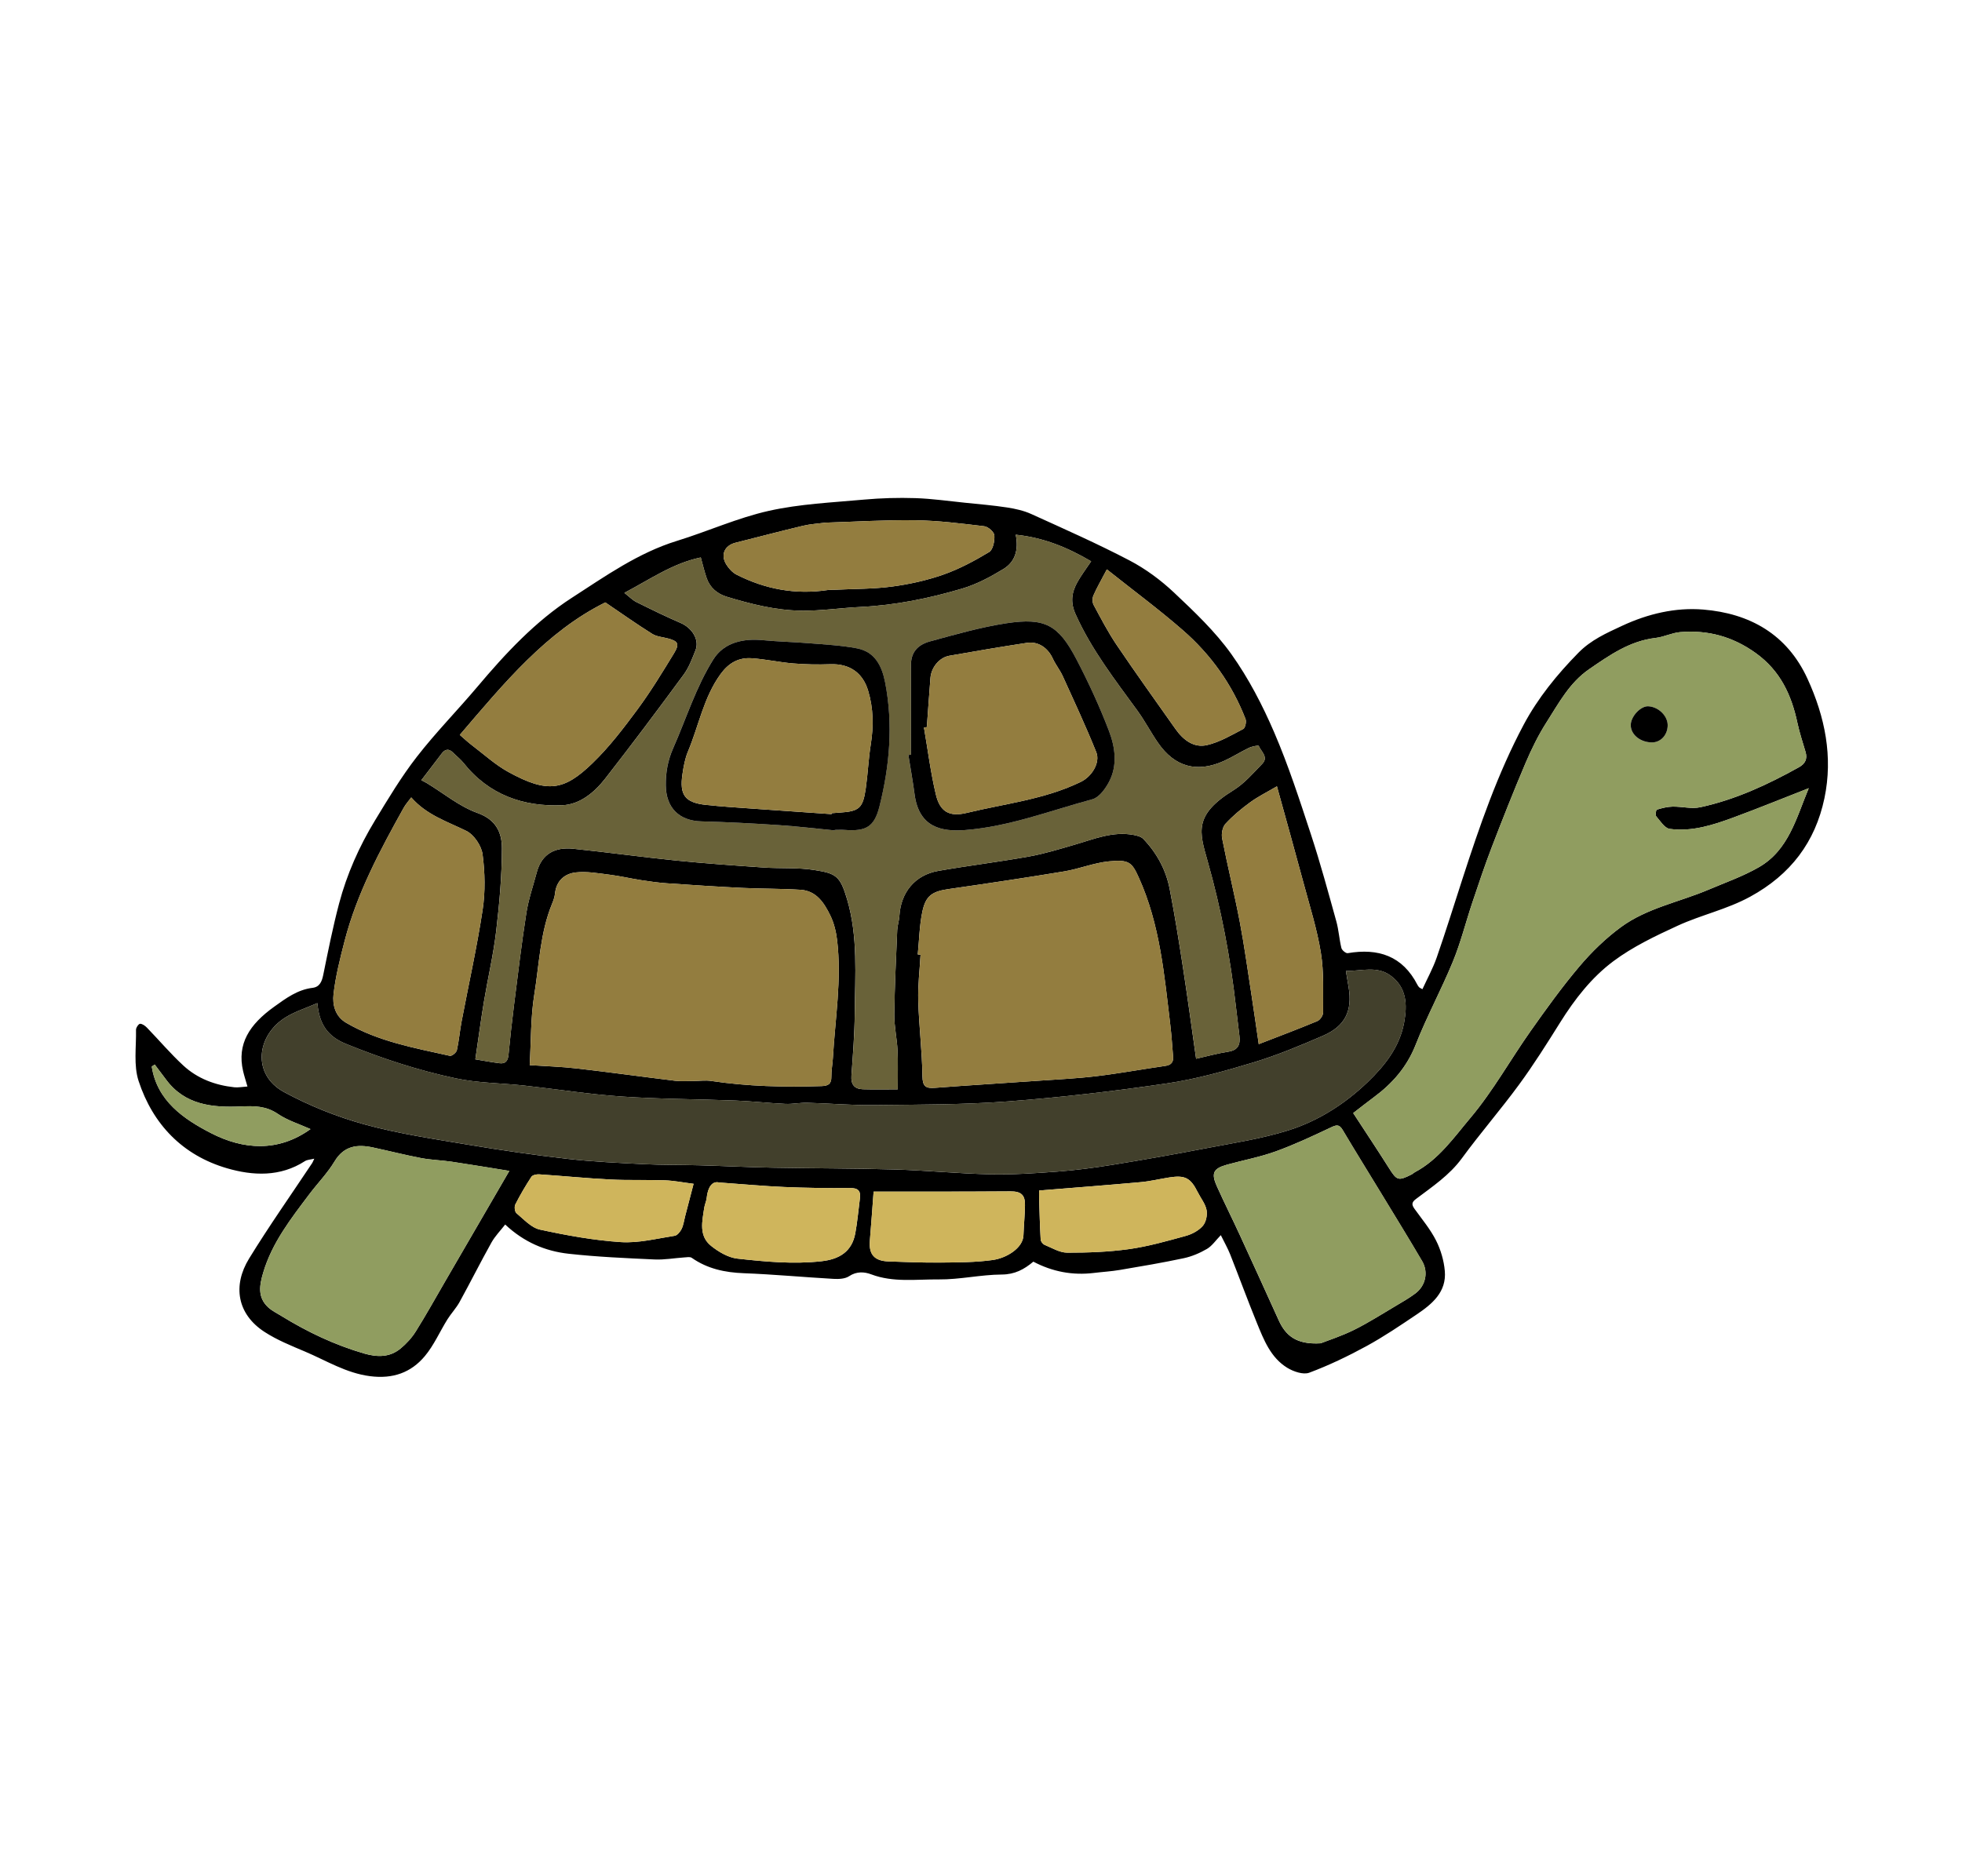 <?xml version="1.0" encoding="UTF-8"?><svg id="Layer_1" xmlns="http://www.w3.org/2000/svg" xmlns:xlink="http://www.w3.org/1999/xlink" viewBox="0 0 1150 1100"><defs><style>.cls-1{fill:#696239;}.cls-2{fill:#937d3f;}.cls-3{fill:#909d60;}.cls-4{fill:#cfb55c;}.cls-5{fill:#42402c;}.cls-6{fill:#fff;filter:url(#drop-shadow-2);}</style><filter id="drop-shadow-2" filterUnits="userSpaceOnUse"><feOffset dx="15" dy="15"/><feGaussianBlur result="blur" stdDeviation="15"/><feFlood flood-color="#000" flood-opacity=".5"/><feComposite in2="blur" operator="in"/><feComposite in="SourceGraphic"/></filter></defs><path class="cls-6" d="m222.52,857.64c-4.04,0-8.19-.27-12.34-.8-18.25-2.34-32.77-9.27-43.37-14.33-2.88-1.37-5.6-2.67-7.94-3.66l-2.1-.89c-8.43-3.55-18.91-7.97-29.27-14.68-34.45-22.31-46.32-62.14-31-98.59-29.96-15-52-40.92-63.17-74.85-4.94-15.01-4.48-28.65-4.15-38.61.08-2.35.15-4.56.12-6.12-.28-14.13,5.38-28.25,15.54-38.72,9.72-10.02,22.62-15.62,36.31-15.76h.54c12.35,0,24.26,4.32,34.22,12.29,4.33-4.38,9.37-8.7,15.21-12.89l.71-.51c3.32-2.38,7.47-5.37,12.5-8.31,1.69-7.85,3.52-15.82,5.66-23.88,5.59-21.12,14.53-41.88,26.56-61.71l1.17-1.92c7.99-13.17,16.25-26.8,26.69-40.24,7.79-10.02,15.82-18.98,23.58-27.64,4.67-5.2,9.07-10.12,13.2-15.01,17.41-20.63,38.91-44.13,66.44-61.9,2.35-1.52,4.7-3.05,7.05-4.59,18.89-12.35,40.29-26.34,67.02-34.58,5.74-1.77,11.82-3.98,18.26-6.32,11.71-4.25,24.99-9.08,39.45-12.3,17.61-3.93,35.04-5.34,50.41-6.58,3.87-.31,7.73-.62,11.58-.98,8.76-.8,17.74-1.21,26.67-1.21,3.19,0,6.43.05,9.63.16,9.14.29,17.75,1.27,25.34,2.14,2.48.28,4.95.56,7.43.82,1.73.18,3.46.35,5.2.52,6.94.68,14.12,1.38,21.81,2.56,10.54,1.62,19.2,4.08,27.25,7.74,2.52,1.14,5.04,2.28,7.56,3.43,17.16,7.77,34.9,15.79,52.47,24.98,13.18,6.89,25.71,15.9,37.23,26.76,12.93,12.2,27.59,26.02,40.03,43.46,11.19,15.7,21.11,33.72,30.31,55.09,8.85,20.55,15.62,41.16,22.17,61.09l1,3.03c.4,1.22.8,2.43,1.19,3.65,8.56-25.06,18.47-50.85,31.82-75.92,9.74-18.29,23-35.87,40.55-53.75,13.4-13.66,28.15-20.51,38.92-25.52l1.29-.6c20.59-9.59,41.5-14.46,62.16-14.46,3.53,0,7.1.15,10.59.43,47.25,3.89,83.63,28.57,102.42,69.49,15.81,34.42,20.33,68.48,13.44,101.25-8.38,39.84-32.05,71.41-68.45,91.3-11.47,6.27-22.28,10.03-31.82,13.36-5.18,1.8-10.08,3.51-13.85,5.24-10.9,5.01-21.29,9.97-28.6,15.42-5.98,4.45-12.09,11.75-18.68,22.31-8.79,14.07-16.83,26.76-26.12,39.46-5.98,8.17-12.08,15.8-17.97,23.18-5.53,6.93-10.76,13.48-15.53,20-1.96,2.68-3.98,5.19-6.04,7.53,2.86,8,4.71,16.37,5.45,24.72,1.59,18.11-3.45,35.34-14.56,49.83-7.64,9.97-16.71,16.69-23.76,21.44l-1.09.73c-10.07,6.78-20.48,13.79-32.29,20.24-14.03,7.66-27.14,13.74-40.06,18.57-6.37,2.38-13.15,3.59-20.15,3.59h0c-16.52,0-29.92-6.71-36.43-10.71-23.35-14.33-32.24-36.1-37.54-49.11l-.38-.92c-.65-1.59-1.29-3.18-1.93-4.77-7.56,1.4-15.03,2.67-22.34,3.91l-1.41.24c-4.92.83-9.45,1.28-13.09,1.63-1.62.16-3.15.31-4.43.46-4.52.55-9.08.83-13.56.83-8.29,0-16.44-.93-24.42-2.78-6.95,2.13-14.2,3.21-21.8,3.25-3.17.02-7.6.54-12.3,1.09-7.08.83-15.11,1.78-24.14,1.78-.45,0-2.16-.01-2.16-.01-1.97,0-4.26.07-6.68.14-2.9.08-6.2.18-9.66.18-6.63,0-15.63-.33-25.69-2.48-5.16,1.26-10.63,1.89-16.38,1.89-1.51,0-3.07-.04-4.63-.13-7.43-.42-14.78-.95-21.89-1.46-10.37-.75-20.16-1.45-29.82-1.81-14.78-.56-27.96-3.31-39.85-8.35-2.65.21-5.56.37-8.72.37-1.41,0-2.82-.03-4.19-.1l-2.48-.11c-16.54-.76-33.65-1.55-51.16-3.5-4.07-.45-8.07-1.1-11.98-1.94-.84,1.55-1.68,3.11-2.54,4.67-2.9,5.27-5.94,9.26-7.96,11.9-.26.34-.53.68-.78,1.03-.8,1.32-1.76,3.07-2.78,4.92-3.42,6.2-7.67,13.92-14.25,21.8-16.23,19.42-39.12,30.11-64.46,30.11Z"/><path d="m145.03,636.95c-1.06-3.73-1.93-6.33-2.54-8.99-3.67-15.93,3.69-27.32,18.22-37.74,6.9-4.95,13.65-9.99,22.5-11.07,4.09-.5,5.44-3.59,6.24-7.51,2.85-14.03,5.65-28.1,9.31-41.94,4.55-17.18,11.76-33.39,20.97-48.57,7.75-12.77,15.47-25.68,24.6-37.44,11.09-14.28,23.84-27.24,35.51-41.08,16.47-19.53,33.94-38.32,55.35-52.14,19.58-12.64,38.84-26.36,61.67-33.39,18.06-5.57,35.52-13.51,53.87-17.6,18.14-4.05,37.04-4.87,55.66-6.57,9.99-.91,20.1-1.19,30.13-.87,9.78.31,19.53,1.73,29.29,2.72,8.17.84,16.38,1.51,24.49,2.76,4.82.74,9.76,1.84,14.17,3.84,19.32,8.77,38.76,17.37,57.55,27.2,9.43,4.93,18.34,11.52,26.1,18.83,11.96,11.28,24.14,22.82,33.62,36.11,10.06,14.11,18.23,29.88,25.1,45.84,8.39,19.48,14.95,39.78,21.58,59.96,5.51,16.77,10.12,33.85,14.85,50.87,1.42,5.1,1.71,10.5,2.98,15.65.32,1.28,2.62,3.18,3.7,3,17.91-3.06,32.16,1.59,40.88,18.6.27.52.62,1.01,1.02,1.44.25.27.66.39,1.89,1.08,2.85-6.23,6.17-12.23,8.39-18.62,5.3-15.25,10.09-30.68,15.07-46.04,10.02-30.89,20.57-61.66,35.86-90.36,8.31-15.61,19.57-29.46,32.1-42.22,7.4-7.54,16.43-11.53,25.65-15.82,15.16-7.06,31.3-10.85,47.53-9.51,27.19,2.24,49.09,14.41,61.08,40.52,10.28,22.38,15.05,45.81,9.95,70.09-5.4,25.68-19.78,44.75-43.5,57.72-13.75,7.51-28.74,10.67-42.59,17.05-12.99,5.98-26.21,12.27-37.59,20.76-12.73,9.49-22.67,22.25-31.21,35.91-7.71,12.33-15.47,24.68-24.06,36.4-10.77,14.7-22.76,28.5-33.52,43.21-7.37,10.07-17.42,16.7-27.04,23.98-2.64,2-2.38,3.46-.69,5.8,4.36,6.05,9.23,11.88,12.56,18.47,2.76,5.45,4.6,11.78,5.13,17.87,1.08,12.3-7.4,19.36-16.43,25.44-9.62,6.48-19.26,13.02-29.42,18.57-10.84,5.92-22.07,11.31-33.61,15.63-3.51,1.31-9.26-.66-12.91-2.9-9.71-5.96-13.72-16.36-17.8-26.34-5.44-13.31-10.37-26.83-15.66-40.2-1.44-3.62-3.41-7.03-5.46-11.21-2.99,3.06-5.12,6.31-8.12,8.07-4.2,2.45-8.9,4.45-13.65,5.46-12.4,2.65-24.91,4.75-37.42,6.87-5.03.85-10.15,1.14-15.22,1.76-12.5,1.52-24.31-.73-35.48-6.62-5.44,4.58-10.91,7.51-18.52,7.55-12.33.07-24.66,3-36.97,2.87-13.14-.14-26.56,1.92-39.5-2.97-4.05-1.53-8.6-1.85-13.01,1.09-2.34,1.56-6.03,1.73-9.05,1.56-17.56-.99-35.09-2.66-52.66-3.32-11.1-.42-21.31-2.59-30.5-9.02-1.02-.71-2.9-.34-4.37-.24-5.82.39-11.67,1.47-17.46,1.2-16.82-.78-33.69-1.5-50.41-3.36-13.59-1.52-26.05-6.73-37.11-17.13-2.75,3.55-5.93,6.76-8.06,10.57-6.43,11.52-12.34,23.33-18.7,34.89-1.98,3.59-4.92,6.65-7.1,10.15-4.46,7.16-7.89,15.14-13.23,21.53-8.14,9.74-18.79,13.48-32.08,11.78-14.1-1.81-25.65-9.14-38.16-14.43-8.08-3.42-16.38-6.76-23.69-11.5-16.19-10.48-18.77-27.25-9.11-43,11.71-19.09,24.65-37.42,37.05-56.09.3-.46.48-1,1.18-2.5-2.36.59-4.18.59-5.46,1.42-14.53,9.38-30.52,8.62-45.72,4.19-25.97-7.58-43.42-25.71-51.78-51.12-3.03-9.21-1.33-20.01-1.53-30.09-.02-1.22,1.54-3.48,2.38-3.49,1.36-.01,2.99,1.2,4.07,2.32,7.12,7.35,13.76,15.21,21.26,22.14,8.31,7.68,18.66,11.56,29.91,12.77,2.26.24,4.59-.25,7.69-.45Zm381.13,1.7c0-8.29.27-15.54-.08-22.75-.34-7.07-1.98-14.11-1.9-21.15.19-16.47,1.02-32.94,1.71-49.41.11-2.73,1.09-5.42,1.25-8.15.81-14.02,9.1-24.2,22.86-26.61,17.65-3.09,35.47-5.25,53.11-8.42,9.05-1.62,17.91-4.36,26.76-6.93,11.32-3.28,22.38-8.02,34.58-5.72,2,.38,4.39.98,5.7,2.34,7.93,8.28,13.27,18.17,15.45,29.39,2.99,15.38,5.45,30.88,7.83,46.37,2.71,17.6,5.09,35.25,7.64,53.11,6.01-1.35,12.44-3.12,18.99-4.16,5.7-.91,6.99-4.23,6.41-9.18-.67-5.68-1.4-11.35-2.04-17.03-3.26-28.94-8.66-57.41-16.61-85.48-4.84-17.06-8.37-27.08,15.19-41.61,6.37-3.93,11.52-9.97,16.83-15.44,3.83-3.95-.67-7.21-2.09-10.54-.16-.38-3.94.33-5.73,1.19-4.96,2.38-9.63,5.4-14.64,7.66-15.79,7.12-28.8,3.56-38.6-10.59-4.25-6.13-7.7-12.82-12.08-18.85-13.19-18.15-26.97-35.83-36.27-56.57-3.21-7.15-2.25-12.89,1.11-18.91,2.26-4.04,5.1-7.76,8.02-12.12-13.85-8.14-27.88-13.92-44.21-15.6,1.84,8.95-.43,15.98-7.16,20.08-7.6,4.63-15.7,8.98-24.17,11.49-19.47,5.79-39.37,9.81-59.79,10.8-11.63.57-23.24,2.35-34.84,2.17-14.8-.24-29.22-3.85-43.37-8.16-5.51-1.68-9.8-5.18-11.78-10.79-1.35-3.81-2.24-7.79-3.49-12.25-16.32,3.38-29.69,12.79-44.79,20.76,2.98,2.32,4.78,4.25,7,5.36,8.59,4.27,17.22,8.51,26.03,12.31,6.73,2.9,11.07,9.89,8.68,15.94-1.95,4.92-3.85,10.1-6.94,14.3-15.12,20.56-30.41,41.01-46.12,61.12-6.26,8.01-14.78,15.03-24.91,15.47-22.84,1.01-43.08-6.01-57.96-24.72-1.8-2.27-4.18-4.08-6.24-6.15-2.35-2.37-4.53-2.1-6.48.42-3.96,5.11-7.85,10.27-12.06,15.78,1.31.69,2.34,1.17,3.31,1.76,9.83,5.97,19.03,13.68,29.64,17.47,10.98,3.92,14.3,11.69,14.28,20.72-.03,16.24-1.48,32.54-3.39,48.69-1.63,13.77-4.85,27.35-7.13,41.05-1.83,11.01-3.3,22.08-5.06,33.97,4.71.77,9.47,1.68,14.27,2.28,3.45.43,4.83-1.49,5.16-4.89.94-9.79,2.01-19.57,3.25-29.33,2.28-17.98,4.41-35.98,7.22-53.88,1.27-8.06,3.99-15.9,6.1-23.82,2.96-11.07,10.89-14.93,21.44-13.83,20.09,2.09,40.1,4.87,60.19,6.9,17.16,1.73,34.39,2.93,51.6,4.11,9.8.67,19.79-.08,29.42,1.45,12.66,2.02,15.13,3.25,19.25,17.2,6.48,21.97,4.66,44.46,4.48,66.81-.1,12.19-1.07,24.38-1.94,36.55-.37,5.2,1.76,7.83,6.72,7.98,6.64.2,13.3.05,20.36.05Zm534.01-176.54c-15.22,5.95-29.56,11.81-44.08,17.16-12.04,4.43-24.4,8.47-37.42,6.69-2.97-.41-5.56-4.65-7.95-7.44-.61-.71-.1-3.67.45-3.84,2.97-.92,6.1-1.71,9.19-1.77,5.45-.11,11.16,1.47,16.33.34,20.54-4.47,39.47-13.24,57.76-23.45,3.56-1.99,5.06-4.79,3.87-8.86-1.65-5.67-3.55-11.29-4.78-17.05-3.5-16.46-10.02-30.62-24.4-40.97-13.55-9.75-28.14-13.67-44.35-12.31-4.84.41-9.49,2.84-14.34,3.4-15.14,1.74-26.97,10.07-39.01,18.35-11.49,7.9-17.76,19.83-24.9,31.01-4.83,7.55-8.84,15.73-12.36,23.99-6.95,16.35-13.48,32.88-19.85,49.46-4.08,10.63-7.68,21.45-11.31,32.25-3.87,11.53-6.8,23.43-11.41,34.65-6.76,16.47-15.31,32.21-21.82,48.77-5.15,13.1-13.66,22.77-24.63,30.87-3.88,2.87-7.66,5.88-12,9.21,7.22,11.07,14.2,21.54,20.91,32.17,4.65,7.38,5.46,7.78,13.27,3.84.7-.35,1.26-.96,1.95-1.33,13.98-7.4,22.92-20.41,32.59-31.88,13.21-15.68,23.32-33.95,35.2-50.8,9.16-12.98,18.47-25.93,28.72-38.04,7.17-8.47,15.37-16.43,24.3-22.99,15.24-11.19,34.13-14.65,51.25-21.91,9.94-4.22,20.26-7.84,29.57-13.19,17.48-10.04,21.94-28.82,29.24-46.32Zm-874.14,126c-6.71,2.93-12.97,4.88-18.41,8.2-17.25,10.51-20.23,33.63-1.04,43.99,14.82,8,30.86,14.45,47.1,18.92,19.83,5.46,40.37,8.48,60.71,11.9,19.41,3.26,38.92,6.09,58.47,8.32,14.84,1.69,29.81,2.35,44.74,3.09,10.71.53,21.45.35,32.17.65,14.39.4,28.77,1.13,43.15,1.4,23.82.45,47.66.36,71.48,1.06,18.67.55,37.31,2.42,55.98,2.82,13.09.28,26.24-.59,39.31-1.57,10.76-.81,21.51-2.22,32.16-3.95,18.24-2.96,36.45-6.16,54.59-9.66,16.41-3.16,33.1-5.63,48.95-10.65,17.47-5.53,33.09-15.55,46.34-28.31,9.93-9.57,18.62-20.45,21.26-34.72,1.95-10.54,1.6-20.69-8-27.68-7.87-5.73-16.86-2.63-26.11-2.65.62,3.68,1.1,6.54,1.58,9.41,2.33,13.98-1.94,22.92-15.04,28.58-13.32,5.76-26.8,11.41-40.67,15.6-16.7,5.05-33.68,9.82-50.89,12.35-30.75,4.52-61.7,8.15-92.69,10.5-26.24,1.99-52.66,1.9-79.01,2.2-12.96.15-25.93-1.02-38.9-1.37-4.31-.12-8.65.85-12.94.65-9.75-.45-19.48-1.57-29.24-1.96-22.21-.87-44.48-.83-66.65-2.35-19.14-1.31-38.15-4.34-57.24-6.44-13.31-1.46-26.91-1.44-39.93-4.2-22.03-4.66-43.44-11.68-64.41-20.2-10.79-4.38-15.75-11.52-16.83-23.93Zm124.45,36.36c9.24.62,18.46.89,27.59,1.94,19.23,2.21,38.4,4.88,57.62,7.22,3.5.42,7.09.14,10.64.14,3.48,0,7.03-.55,10.43-.04,21.5,3.22,43.1,3.73,64.78,3.02,3.88-.13,5.81-1.2,5.75-5.43-.05-3.72.7-7.44.91-11.18,1.32-22.97,5.23-45.86,2.46-68.94-.59-4.92-1.81-10.02-3.97-14.44-3.56-7.31-8.11-14.5-17.41-15.1-11.37-.73-22.79-.55-34.18-1.1-14.71-.71-29.42-1.68-44.11-2.7-5.1-.35-10.19-1.08-15.24-1.86-6.18-.96-12.3-2.41-18.5-3.19-6.56-.82-13.3-2.05-19.76-1.33-6.5.73-11.4,4.86-12.17,12.32-.22,2.12-.98,4.23-1.8,6.22-6.96,16.99-7.46,35.29-10.35,53.05-2.16,13.25-1.85,26.91-2.7,41.39Zm227.46-64.9c.54.05,1.08.1,1.63.14-.5,8.99-1.62,17.99-1.36,26.96.43,14.74,2.26,29.45,2.46,44.19.08,6.14,1.91,7.32,7.34,6.91,20.01-1.52,40.04-2.72,60.05-4.12,11.55-.8,23.13-1.34,34.62-2.72,13.46-1.61,26.81-4.08,40.24-6,3.43-.49,4.95-2.06,4.67-5.44-.51-6.09-.87-12.2-1.6-18.27-3.55-29.49-6-59.17-18.54-86.81-4-8.81-5.6-10.57-17.44-9.42-8.84.86-17.38,4.41-26.21,5.88-22.5,3.73-45.05,7.1-67.63,10.34-9.6,1.38-13.55,3.73-15.55,13.29-1.71,8.18-1.85,16.7-2.69,25.06Zm-239.4,126.91c-11.52-1.85-22.66-3.73-33.83-5.39-5.93-.88-11.99-1.02-17.87-2.13-9.45-1.8-18.79-4.19-28.2-6.21-9.17-1.96-16.99-1.1-22.56,8.18-4.13,6.87-9.9,12.75-14.76,19.2-10.79,14.32-21.88,28.46-27.08,46.09-2.15,7.28-3.39,14.35,2.91,20.2,2.23,2.07,5.1,3.46,7.73,5.08,15.28,9.4,31.33,17.05,48.64,22.06,7.7,2.23,14.92,2.25,21.23-2.92,3.45-2.83,6.62-6.32,8.98-10.09,5.95-9.49,11.38-19.3,17.01-28.99,12.59-21.66,25.17-43.33,37.79-65.07Zm475.56,101.06c4-1.58,12.05-4.16,19.54-7.86,8.43-4.17,16.39-9.3,24.51-14.09,3.88-2.3,7.82-4.56,11.43-7.26,6.02-4.5,7.78-12.5,3.96-19-7.86-13.39-16.01-26.61-24.08-39.88-7.5-12.34-15.13-24.6-22.5-37.02-2.13-3.59-3.91-2.83-7.13-1.31-10.58,5.01-21.23,10-32.23,13.97-9.22,3.32-18.98,5.12-28.46,7.75-7.97,2.21-9.34,4.96-5.91,12.6,4.25,9.46,8.92,18.74,13.26,28.16,7.72,16.76,15.37,33.55,22.97,50.36,4,8.84,10.11,14.47,24.62,13.59ZM241.05,467.51c-1.7,2.3-3.29,4.02-4.39,6.01-13.92,24.97-27.41,50.16-34.65,78.07-2.67,10.32-5.32,20.75-6.52,31.3-.7,6.18.95,12.98,7.4,16.75,18.81,10.97,39.97,14.73,60.8,19.37,1.12.25,3.77-1.86,4.08-3.25,1.26-5.55,1.71-11.28,2.78-16.89,4.14-21.82,9.02-43.53,12.34-65.47,1.61-10.64,1.37-21.85-.04-32.53-.66-5.03-5.04-11.51-9.52-13.72-11.21-5.53-23.27-9.28-32.29-19.63Zm28.45-36.65c2.66,2.28,4.78,4.29,7.1,6.05,7.04,5.33,13.67,11.45,21.34,15.67,23.08,12.7,32.69,10.92,49.28-5.07,9.84-9.48,18.28-20.57,26.44-31.6,7.8-10.54,14.63-21.81,21.47-33.02,3.26-5.34,2.28-6.96-3.27-8.49-3.22-.89-6.87-1.08-9.58-2.78-9.06-5.66-17.77-11.86-27.47-18.43-34.48,17.08-59.3,47.23-85.31,77.67Zm478.95,30.14c-5.74,3.38-11.02,5.98-15.7,9.39-5.17,3.76-10.16,7.92-14.47,12.61-1.74,1.89-2.47,5.83-1.95,8.5,3.21,16.41,7.24,32.66,10.37,49.08,2.75,14.45,4.72,29.04,6.97,43.58,1.37,8.89,2.62,17.79,4.12,28,11.9-4.62,23.23-8.87,34.39-13.53,1.59-.67,3.36-3.32,3.35-5.05-.08-11.69.53-23.57-1.32-35.02-2.23-13.83-6.54-27.35-10.18-40.94-4.99-18.59-10.2-37.13-15.58-56.62Zm-264.62-154.58c-4.19.56-8.74.79-13.11,1.83-13.24,3.15-26.41,6.63-39.61,9.94-6.35,1.59-8.9,7.01-5.45,12.69,1.46,2.4,3.68,4.82,6.15,6.07,16.75,8.48,34.45,11.79,53.16,9,1.55-.23,3.14-.12,4.72-.2,11.06-.55,22.21-.39,33.15-1.86,10.18-1.36,20.43-3.62,30.11-7.02,9.36-3.29,18.3-8.08,26.82-13.22,2.28-1.38,3.3-6.51,3.06-9.78-.14-1.99-3.64-5.07-5.91-5.34-13.42-1.61-26.9-3.31-40.39-3.51-17.44-.26-34.91.86-52.69,1.4Zm164.94,27.39c-3.12,5.96-5.75,10.49-7.85,15.24-.7,1.58-.71,4.1.09,5.59,4.28,7.96,8.47,16.03,13.52,23.51,11.23,16.61,22.93,32.91,34.49,49.29,4.48,6.34,10.7,11.17,18.41,9.4,7.44-1.71,14.39-5.85,21.27-9.45,1.2-.63,1.97-4.25,1.34-5.87-7.89-20.38-20.37-37.79-36.74-52.05-13.99-12.2-28.97-23.26-44.54-35.65Zm-227.31,359.45c-4.04-.97-6.61,2.82-7.25,9.09-.2,1.93-1.13,3.77-1.42,5.7-1.18,7.95-3.37,16.52,4.06,22.43,4.39,3.5,10.02,6.83,15.41,7.43,16.31,1.8,32.68,3.37,49.25,1.53,10.64-1.18,17.81-5.76,19.79-16.29,1.27-6.76,1.82-13.65,2.72-20.48.6-4.54-1.06-6.2-5.89-6.15-12.79.13-25.6-.06-38.38-.6-11.77-.49-23.52-1.6-38.28-2.65Zm90.59,5.37c-.73,9.62-1.39,19.21-2.2,28.78-.67,7.93,2.59,11.83,10.8,12.13,10.2.38,20.42.78,30.62.67,10.18-.1,20.44-.09,30.49-1.48,8.45-1.17,17.86-7.18,18.12-14.44.22-5.9.8-11.79.9-17.69.1-6.16-2.36-8.18-8.65-8.13-14.94.12-29.89.13-44.83.15-11.73.02-23.46,0-35.25,0Zm97.01-.65c0,1.45-.05,3.13,0,4.82.26,7.98.45,15.97.91,23.94.06,1.1,1.25,2.65,2.3,3.09,4.34,1.8,8.81,4.57,13.25,4.58,12.11.03,24.33-.41,36.3-2.09,11.2-1.57,22.21-4.72,33.15-7.73,3.65-1,7.55-3.07,9.99-5.84,1.91-2.17,2.82-6.37,2.25-9.31-.71-3.69-3.42-6.99-5.18-10.5-4.19-8.38-7.41-10.1-16.71-8.63-5.62.89-11.18,2.25-16.83,2.76-19.76,1.78-39.54,3.28-59.45,4.9Zm-202.51-3.94c-6.42-.81-11.63-1.87-16.88-2.05-10.61-.38-21.26.07-31.85-.47-13.95-.71-27.87-2.1-41.81-3.03-1.52-.1-3.85.39-4.54,1.44-3.42,5.23-6.6,10.64-9.43,16.22-.67,1.32-.33,4.3.69,5.14,4.32,3.59,8.67,8.51,13.73,9.6,15.64,3.39,31.55,6.3,47.49,7.33,10.4.67,21.05-2.1,31.52-3.72,1.56-.24,3.25-2.38,4.06-4.04,1.09-2.24,1.39-4.86,2.03-7.32,1.61-6.19,3.22-12.37,4.98-19.11Zm-315.85-69.92c-.58.39-1.17.78-1.75,1.18,3.12,20.16,18.75,30.79,34.62,38.98,18.94,9.78,39.42,11.37,58.43-2.31-6.46-2.92-13.43-5.03-19.17-8.93-6.92-4.7-13.82-4.69-21.64-4.34-16.58.73-32.8-.76-43.9-15.82-2.17-2.94-4.39-5.84-6.59-8.75Z"/><path class="cls-1" d="m526.16,638.65c-7.06,0-13.71.15-20.36-.05-4.96-.15-7.1-2.78-6.72-7.98.88-12.17,1.85-24.36,1.94-36.55.18-22.36,2-44.85-4.48-66.81-4.11-13.95-6.59-15.17-19.25-17.2-9.64-1.54-19.62-.78-29.42-1.45-17.21-1.18-34.44-2.38-51.6-4.11-20.09-2.02-40.11-4.8-60.19-6.9-10.55-1.1-18.48,2.77-21.44,13.83-2.12,7.92-4.84,15.76-6.1,23.82-2.81,17.9-4.94,35.9-7.22,53.88-1.24,9.76-2.31,19.54-3.25,29.33-.33,3.39-1.71,5.31-5.16,4.89-4.8-.59-9.56-1.51-14.27-2.28,1.76-11.89,3.23-22.96,5.06-33.97,2.28-13.7,5.51-27.28,7.13-41.05,1.91-16.15,3.36-32.45,3.39-48.69.02-9.03-3.3-16.81-14.28-20.72-10.61-3.78-19.81-11.49-29.64-17.47-.96-.59-1.99-1.06-3.31-1.76,4.21-5.51,8.1-10.67,12.06-15.78,1.95-2.52,4.13-2.79,6.48-.42,2.06,2.07,4.43,3.88,6.24,6.15,14.88,18.71,35.12,25.73,57.96,24.72,10.14-.45,18.66-7.46,24.91-15.47,15.71-20.12,31-40.56,46.12-61.12,3.09-4.2,4.99-9.37,6.94-14.3,2.39-6.05-1.95-13.03-8.68-15.94-8.81-3.8-17.44-8.04-26.03-12.31-2.22-1.1-4.02-3.04-7-5.36,15.1-7.97,28.47-17.38,44.79-20.76,1.25,4.46,2.14,8.44,3.49,12.25,1.98,5.61,6.27,9.11,11.78,10.79,14.15,4.31,28.57,7.92,43.37,8.16,11.6.19,23.22-1.6,34.84-2.17,20.41-1,40.32-5.01,59.79-10.8,8.47-2.52,16.58-6.87,24.17-11.49,6.73-4.1,9-11.13,7.16-20.08,16.33,1.67,30.35,7.46,44.21,15.6-2.92,4.36-5.76,8.08-8.02,12.12-3.37,6.02-4.32,11.76-1.11,18.91,9.31,20.74,23.08,38.41,36.27,56.57,4.38,6.03,7.84,12.72,12.08,18.85,9.8,14.15,22.8,17.71,38.6,10.59,5.01-2.26,9.68-5.27,14.64-7.66,1.79-.86,5.57-1.57,5.73-1.19,1.42,3.33,5.92,6.59,2.09,10.54-5.31,5.46-10.46,11.51-16.83,15.44-23.56,14.53-20.02,24.55-15.19,41.61,7.96,28.07,13.35,56.54,16.61,85.48.64,5.68,1.37,11.35,2.04,17.03.58,4.94-.71,8.27-6.41,9.18-6.55,1.05-12.99,2.82-18.99,4.16-2.55-17.86-4.93-35.51-7.64-53.11-2.39-15.49-4.85-30.99-7.83-46.37-2.18-11.21-7.52-21.1-15.45-29.39-1.31-1.36-3.7-1.96-5.7-2.34-12.2-2.31-23.26,2.44-34.58,5.72-8.85,2.56-17.72,5.3-26.76,6.93-17.64,3.16-35.45,5.33-53.11,8.42-13.76,2.4-22.05,12.59-22.86,26.61-.16,2.73-1.13,5.42-1.25,8.15-.69,16.46-1.52,32.93-1.71,49.41-.08,7.04,1.55,14.08,1.9,21.15.35,7.21.08,14.45.08,22.75Zm7.81-196.16l-1.54.15c1.23,7.73,2.63,15.45,3.66,23.21,2.57,19.32,15.86,21.87,29.75,20.78,25.73-2.03,49.81-11.38,74.47-18.05,3.93-1.06,7.58-6.12,9.72-10.2,5.12-9.73,3.59-20.36-.06-29.91-5.46-14.32-11.93-28.33-19.03-41.92-10.56-20.22-18.48-24.56-41.01-21.15-15.13,2.29-30,6.58-44.81,10.63-8.03,2.19-11.21,7.15-11.18,13.91.06,17.52.02,35.03.02,52.55Zm-44.72,44.36c.01-.1.02-.2.03-.3,1.97,0,3.95-.13,5.9.02,12.4.93,17.27-1.78,20.29-13.8,6-23.9,8.08-48.13,3.33-72.6-1.89-9.72-5.97-18.03-16.5-20.06-9.16-1.76-18.58-2.22-27.91-2.99-9.17-.76-18.39-.94-27.54-1.82-10.79-1.03-22.44,1.16-28.8,11.35-10.24,16.41-15.81,34.64-23.51,52.04-3.11,7.03-4.4,14.16-4.31,21.78.16,13.17,7.84,20.75,20.9,21.08,15.06.38,30.11,1.18,45.14,2.18,11.01.73,21.98,2.06,32.96,3.12Z"/><path class="cls-3" d="m1060.17,462.1c-7.31,17.5-11.76,36.28-29.24,46.32-9.31,5.35-19.63,8.97-29.57,13.19-17.12,7.26-36.02,10.72-51.25,21.91-8.93,6.56-17.13,14.52-24.3,22.99-10.25,12.11-19.56,25.05-28.72,38.04-11.88,16.85-21.98,35.12-35.2,50.8-9.67,11.47-18.61,24.48-32.59,31.88-.69.37-1.25.98-1.95,1.33-7.81,3.94-8.61,3.54-13.27-3.84-6.71-10.64-13.69-21.1-20.91-32.17,4.33-3.33,8.11-6.34,12-9.21,10.97-8.1,19.48-17.77,24.63-30.87,6.51-16.56,15.06-32.3,21.82-48.77,4.6-11.22,7.54-23.11,11.41-34.65,3.62-10.8,7.22-21.62,11.31-32.25,6.37-16.58,12.9-33.12,19.85-49.46,3.52-8.26,7.53-16.44,12.36-23.99,7.14-11.18,13.41-23.11,24.9-31.01,12.04-8.29,23.87-16.61,39.01-18.35,4.85-.56,9.5-2.99,14.34-3.4,16.21-1.36,30.8,2.57,44.35,12.31,14.38,10.35,20.89,24.51,24.4,40.97,1.23,5.76,3.13,11.38,4.78,17.05,1.18,4.06-.32,6.87-3.87,8.86-18.29,10.21-37.22,18.98-57.76,23.45-5.17,1.12-10.88-.45-16.33-.34-3.09.06-6.22.85-9.19,1.77-.54.17-1.05,3.13-.45,3.84,2.39,2.8,4.98,7.04,7.95,7.44,13.02,1.78,25.38-2.26,37.42-6.69,14.52-5.35,28.86-11.21,44.08-17.16Zm-92.47-26.84c5.28.27,9.5-3.89,9.77-9.63.27-5.64-5.13-11.16-11.3-11.54-4.32-.27-9.98,5.51-10.31,10.52-.37,5.55,4.91,10.3,11.84,10.65Z"/><path class="cls-5" d="m186.04,588.1c1.08,12.41,6.04,19.55,16.83,23.93,20.97,8.52,42.38,15.53,64.41,20.2,13.02,2.76,26.62,2.74,39.93,4.2,19.09,2.1,38.1,5.13,57.24,6.44,22.17,1.52,44.43,1.48,66.65,2.35,9.76.38,19.48,1.51,29.24,1.96,4.29.2,8.64-.77,12.94-.65,12.97.35,25.94,1.52,38.9,1.37,26.35-.3,52.76-.22,79.01-2.2,30.99-2.35,61.94-5.98,92.69-10.5,17.21-2.53,34.19-7.31,50.89-12.35,13.87-4.19,27.34-9.84,40.67-15.6,13.1-5.66,17.37-14.59,15.04-28.58-.48-2.87-.96-5.73-1.58-9.41,9.25.02,18.24-3.08,26.11,2.65,9.6,6.99,9.95,17.14,8,27.68-2.64,14.27-11.33,25.15-21.26,34.72-13.25,12.76-28.87,22.79-46.34,28.31-15.86,5.02-32.55,7.49-48.95,10.65-18.14,3.5-36.35,6.7-54.59,9.66-10.66,1.73-21.4,3.14-32.16,3.95-13.07.99-26.22,1.85-39.31,1.57-18.67-.4-37.3-2.27-55.98-2.82-23.82-.7-47.65-.61-71.48-1.06-14.39-.27-28.77-1-43.15-1.4-10.72-.3-21.46-.12-32.17-.65-14.93-.74-29.9-1.4-44.74-3.09-19.55-2.23-39.06-5.06-58.47-8.32-20.34-3.42-40.88-6.44-60.71-11.9-16.23-4.47-32.28-10.92-47.1-18.92-19.2-10.36-16.21-33.47,1.04-43.99,5.44-3.31,11.7-5.26,18.41-8.2Z"/><path class="cls-2" d="m310.49,624.46c.85-14.48.54-28.14,2.7-41.39,2.89-17.76,3.39-36.06,10.35-53.05.82-1.99,1.58-4.11,1.8-6.22.77-7.46,5.66-11.59,12.17-12.32,6.46-.72,13.2.51,19.76,1.33,6.2.77,12.32,2.23,18.5,3.19,5.06.79,10.14,1.51,15.24,1.86,14.7,1.02,29.4,1.99,44.11,2.7,11.38.55,22.81.37,34.18,1.1,9.3.6,13.84,7.79,17.41,15.1,2.16,4.42,3.38,9.52,3.97,14.44,2.76,23.08-1.15,45.97-2.46,68.94-.21,3.73-.96,7.46-.91,11.18.06,4.22-1.86,5.3-5.75,5.43-21.68.71-43.28.2-64.78-3.02-3.4-.51-6.95.03-10.43.04-3.55,0-7.14.29-10.64-.14-19.22-2.33-38.39-5.01-57.62-7.22-9.13-1.05-18.35-1.31-27.59-1.94Z"/><path class="cls-2" d="m537.95,559.56c.83-8.37.97-16.88,2.69-25.06,2-9.56,5.95-11.91,15.55-13.29,22.57-3.24,45.13-6.61,67.63-10.34,8.82-1.46,17.37-5.02,26.21-5.88,11.84-1.15,13.44.61,17.44,9.42,12.54,27.65,14.99,57.32,18.54,86.81.73,6.06,1.08,12.17,1.6,18.27.28,3.38-1.24,4.95-4.67,5.44-13.42,1.92-26.78,4.39-40.24,6-11.48,1.37-23.07,1.91-34.62,2.72-20.02,1.39-40.05,2.6-60.05,4.12-5.43.41-7.26-.77-7.34-6.91-.2-14.74-2.03-29.45-2.46-44.19-.26-8.97.86-17.97,1.36-26.96-.54-.05-1.08-.1-1.63-.14Z"/><path class="cls-3" d="m298.55,686.47c-12.63,21.74-25.21,43.41-37.79,65.07-5.63,9.69-11.06,19.5-17.01,28.99-2.37,3.77-5.53,7.26-8.98,10.09-6.31,5.17-13.53,5.15-21.23,2.92-17.31-5.01-33.36-12.65-48.64-22.06-2.63-1.62-5.51-3.01-7.73-5.08-6.3-5.85-5.05-12.92-2.91-20.2,5.2-17.64,16.3-31.77,27.08-46.09,4.86-6.45,10.63-12.33,14.76-19.2,5.58-9.28,13.39-10.15,22.56-8.18,9.41,2.02,18.75,4.41,28.2,6.21,5.88,1.12,11.94,1.25,17.87,2.13,11.17,1.66,22.31,3.54,33.83,5.39Z"/><path class="cls-3" d="m774.11,787.53c-14.51.88-20.62-4.75-24.62-13.59-7.61-16.81-15.25-33.61-22.97-50.36-4.34-9.42-9.01-18.7-13.26-28.16-3.43-7.63-2.06-10.39,5.91-12.6,9.48-2.63,19.24-4.42,28.46-7.75,11-3.97,21.65-8.95,32.23-13.97,3.21-1.52,5-2.28,7.13,1.31,7.37,12.42,15,24.68,22.5,37.02,8.06,13.27,16.21,26.49,24.08,39.88,3.82,6.5,2.06,14.5-3.96,19-3.6,2.69-7.54,4.96-11.43,7.26-8.11,4.8-16.07,9.93-24.51,14.09-7.49,3.7-15.54,6.29-19.54,7.86Z"/><path class="cls-2" d="m241.05,467.51c9.02,10.35,21.08,14.1,32.29,19.63,4.48,2.21,8.85,8.69,9.52,13.72,1.41,10.68,1.65,21.89.04,32.53-3.32,21.94-8.2,43.65-12.34,65.47-1.06,5.61-1.51,11.34-2.78,16.89-.31,1.38-2.96,3.5-4.08,3.25-20.83-4.64-41.99-8.39-60.8-19.37-6.46-3.77-8.1-10.56-7.4-16.75,1.2-10.55,3.84-20.98,6.52-31.3,7.23-27.91,20.73-53.1,34.65-78.07,1.11-1.99,2.69-3.7,4.39-6.01Z"/><path class="cls-2" d="m269.5,430.86c26.01-30.43,50.83-60.59,85.31-77.67,9.69,6.57,18.41,12.77,27.47,18.43,2.71,1.7,6.36,1.89,9.58,2.78,5.55,1.53,6.52,3.15,3.27,8.49-6.84,11.21-13.67,22.48-21.47,33.02-8.16,11.03-16.6,22.12-26.44,31.6-16.59,15.99-26.2,17.77-49.28,5.07-7.67-4.22-14.3-10.34-21.34-15.67-2.32-1.76-4.45-3.78-7.1-6.05Z"/><path class="cls-2" d="m748.45,461c5.37,19.49,10.59,38.03,15.58,56.62,3.65,13.59,7.95,27.1,10.18,40.94,1.85,11.46,1.23,23.33,1.32,35.02.01,1.72-1.75,4.38-3.35,5.05-11.16,4.66-22.49,8.91-34.39,13.53-1.5-10.21-2.74-19.12-4.12-28-2.25-14.54-4.22-29.14-6.97-43.58-3.13-16.42-7.15-32.67-10.37-49.08-.52-2.67.21-6.61,1.95-8.5,4.31-4.69,9.31-8.85,14.47-12.61,4.69-3.41,9.96-6.01,15.7-9.39Z"/><path class="cls-2" d="m483.83,306.42c17.78-.54,35.25-1.66,52.69-1.4,13.48.2,26.97,1.9,40.39,3.51,2.27.27,5.77,3.35,5.91,5.34.24,3.27-.78,8.4-3.06,9.78-8.52,5.14-17.46,9.93-26.82,13.22-9.68,3.4-19.93,5.66-30.11,7.02-10.94,1.47-22.09,1.31-33.15,1.86-1.57.08-3.17-.03-4.72.2-18.71,2.78-36.41-.53-53.16-9-2.46-1.25-4.68-3.66-6.15-6.07-3.45-5.68-.9-11.1,5.45-12.69,13.21-3.3,26.37-6.79,39.61-9.94,4.36-1.04,8.92-1.27,13.11-1.83Z"/><path class="cls-2" d="m648.77,333.81c15.57,12.38,30.55,23.45,44.54,35.65,16.36,14.26,28.84,31.67,36.74,52.05.63,1.62-.14,5.24-1.34,5.87-6.89,3.6-13.83,7.74-21.27,9.45-7.71,1.77-13.93-3.06-18.41-9.4-11.57-16.38-23.26-32.68-34.49-49.29-5.05-7.47-9.24-15.54-13.52-23.51-.8-1.49-.79-4.01-.09-5.59,2.1-4.76,4.73-9.29,7.85-15.24Z"/><path class="cls-4" d="m421.46,693.26c14.76,1.05,26.51,2.16,38.28,2.65,12.78.54,25.59.73,38.38.6,4.83-.05,6.49,1.62,5.89,6.15-.9,6.83-1.45,13.72-2.72,20.48-1.98,10.53-9.15,15.11-19.79,16.29-16.57,1.84-32.93.27-49.25-1.53-5.39-.6-11.02-3.93-15.41-7.43-7.43-5.91-5.24-14.48-4.06-22.43.29-1.93,1.22-3.77,1.42-5.7.64-6.27,3.21-10.06,7.25-9.09Z"/><path class="cls-4" d="m512.05,698.63c11.79,0,23.52.02,35.25,0,14.94-.03,29.89-.03,44.83-.15,6.29-.05,8.75,1.97,8.65,8.13-.1,5.9-.68,11.79-.9,17.69-.26,7.26-9.67,13.27-18.12,14.44-10.04,1.39-20.31,1.38-30.49,1.48-10.2.1-20.42-.29-30.62-.67-8.21-.31-11.47-4.2-10.8-12.13.8-9.57,1.47-19.15,2.2-28.78Z"/><path class="cls-4" d="m609.06,697.98c19.9-1.62,39.69-3.12,59.45-4.9,5.65-.51,11.21-1.87,16.83-2.76,9.3-1.47,12.52.25,16.71,8.63,1.76,3.51,4.47,6.8,5.18,10.5.56,2.93-.34,7.13-2.25,9.31-2.44,2.77-6.34,4.84-9.99,5.84-10.94,3.01-21.95,6.15-33.15,7.73-11.97,1.68-24.19,2.12-36.3,2.09-4.43-.01-8.91-2.78-13.25-4.58-1.05-.43-2.24-1.99-2.3-3.09-.46-7.97-.66-15.96-.91-23.94-.05-1.69,0-3.37,0-4.82Z"/><path class="cls-4" d="m406.54,694.04c-1.75,6.74-3.37,12.92-4.98,19.11-.64,2.46-.94,5.09-2.03,7.32-.81,1.66-2.5,3.8-4.06,4.04-10.48,1.62-21.13,4.39-31.52,3.72-15.94-1.03-31.84-3.95-47.49-7.33-5.06-1.1-9.41-6.01-13.73-9.6-1.02-.85-1.36-3.82-.69-5.14,2.83-5.57,6.01-10.99,9.43-16.22.69-1.05,3.02-1.54,4.54-1.44,13.94.93,27.86,2.32,41.81,3.03,10.6.54,21.24.09,31.85.47,5.25.19,10.46,1.24,16.88,2.05Z"/><path class="cls-3" d="m90.69,624.11c2.2,2.92,4.42,5.81,6.59,8.75,11.09,15.06,27.32,16.55,43.9,15.82,7.82-.35,14.72-.36,21.64,4.34,5.74,3.9,12.71,6.01,19.17,8.93-19.01,13.68-39.48,12.1-58.43,2.31-15.87-8.19-31.5-18.82-34.62-38.98.58-.39,1.17-.78,1.75-1.18Z"/><path d="m533.97,442.49c0-17.52.04-35.03-.02-52.55-.02-6.76,3.15-11.72,11.18-13.91,14.81-4.04,29.68-8.33,44.81-10.63,22.52-3.41,30.44.92,41.01,21.15,7.1,13.59,13.56,27.61,19.03,41.92,3.65,9.56,5.18,20.18.06,29.91-2.14,4.07-5.8,9.14-9.72,10.2-24.66,6.67-48.74,16.02-74.47,18.05-13.88,1.1-27.17-1.46-29.75-20.78-1.03-7.76-2.43-15.47-3.66-23.21l1.54-.15Zm9.29-16.22c-.56.1-1.12.19-1.69.29,2.26,13.11,3.9,26.36,6.98,39.27,2.39,10.03,7.83,13.25,18.1,10.75,22.49-5.47,45.83-7.9,67.01-18.27,6.17-3.02,11.41-11.08,8.88-17.38-6.05-15.06-12.92-29.78-19.64-44.56-1.62-3.56-4.18-6.69-5.81-10.25-2.92-6.35-8.52-10.24-15.28-9.21-15.15,2.31-30.26,4.88-45.35,7.54-5.9,1.04-10.61,6.81-11.1,13.03-.75,9.59-1.41,19.19-2.11,28.79Z"/><path d="m489.25,486.85c-10.99-1.06-21.95-2.4-32.96-3.12-15.03-.99-30.08-1.79-45.14-2.18-13.07-.33-20.74-7.91-20.9-21.08-.09-7.62,1.2-14.75,4.31-21.78,7.69-17.4,13.27-35.64,23.51-52.04,6.36-10.2,18.01-12.39,28.8-11.35,9.15.88,18.37,1.06,27.54,1.82,9.33.77,18.75,1.23,27.91,2.99,10.53,2.03,14.61,10.34,16.5,20.06,4.75,24.48,2.66,48.7-3.33,72.6-3.02,12.02-7.89,14.73-20.29,13.8-1.96-.15-3.93-.02-5.9-.02-.01.1-.02.2-.03.3Zm-1.83-9.54c.01-.18.02-.37.03-.55,1.57-.12,3.15-.25,4.73-.35,11.46-.74,13.62-2.56,15.28-14.22,1.22-8.53,1.57-17.2,2.92-25.71,1.7-10.69,1.59-21.12-1.55-31.57-3.17-10.52-10.89-15.89-22.14-15.48-7.25.26-14.56.14-21.79-.47-8.2-.68-16.31-2.53-24.51-3.05-7.46-.47-13.27,2.77-17.93,9.15-10.06,13.74-12.85,30.38-19.24,45.57-1.73,4.11-2.53,8.69-3.2,13.15-1.86,12.39,1.48,16.79,13.83,18.12,9.02.97,18.08,1.53,27.13,2.18,15.47,1.12,30.95,2.16,46.42,3.23Z"/><path d="m967.71,435.26c-6.93-.35-12.21-5.1-11.84-10.65.33-5.01,6-10.79,10.31-10.52,6.17.38,11.57,5.9,11.3,11.54-.28,5.75-4.49,9.9-9.77,9.63Z"/><path class="cls-2" d="m543.26,426.27c.7-9.6,1.36-19.2,2.11-28.79.49-6.22,5.2-11.99,11.1-13.03,15.09-2.66,30.2-5.23,45.35-7.54,6.76-1.03,12.36,2.85,15.28,9.21,1.63,3.56,4.19,6.69,5.81,10.25,6.71,14.78,13.59,29.51,19.64,44.56,2.53,6.3-2.71,14.35-8.88,17.38-21.19,10.37-44.52,12.81-67.01,18.27-10.27,2.5-15.71-.72-18.1-10.75-3.08-12.91-4.72-26.16-6.98-39.27.56-.1,1.12-.19,1.69-.29Z"/><path class="cls-2" d="m487.42,477.3c-15.47-1.07-30.95-2.12-46.42-3.23-9.05-.65-18.12-1.21-27.13-2.18-12.36-1.33-15.69-5.74-13.83-18.12.67-4.45,1.47-9.04,3.2-13.15,6.38-15.19,9.18-31.83,19.24-45.57,4.67-6.37,10.47-9.61,17.93-9.15,8.2.52,16.31,2.37,24.51,3.05,7.23.6,14.54.73,21.79.47,11.25-.4,18.97,4.96,22.14,15.48,3.14,10.45,3.25,20.88,1.55,31.57-1.35,8.51-1.7,17.17-2.92,25.71-1.67,11.66-3.83,13.48-15.28,14.22-1.58.1-3.15.23-4.73.35-.01.18-.02.37-.03.55Z"/></svg>